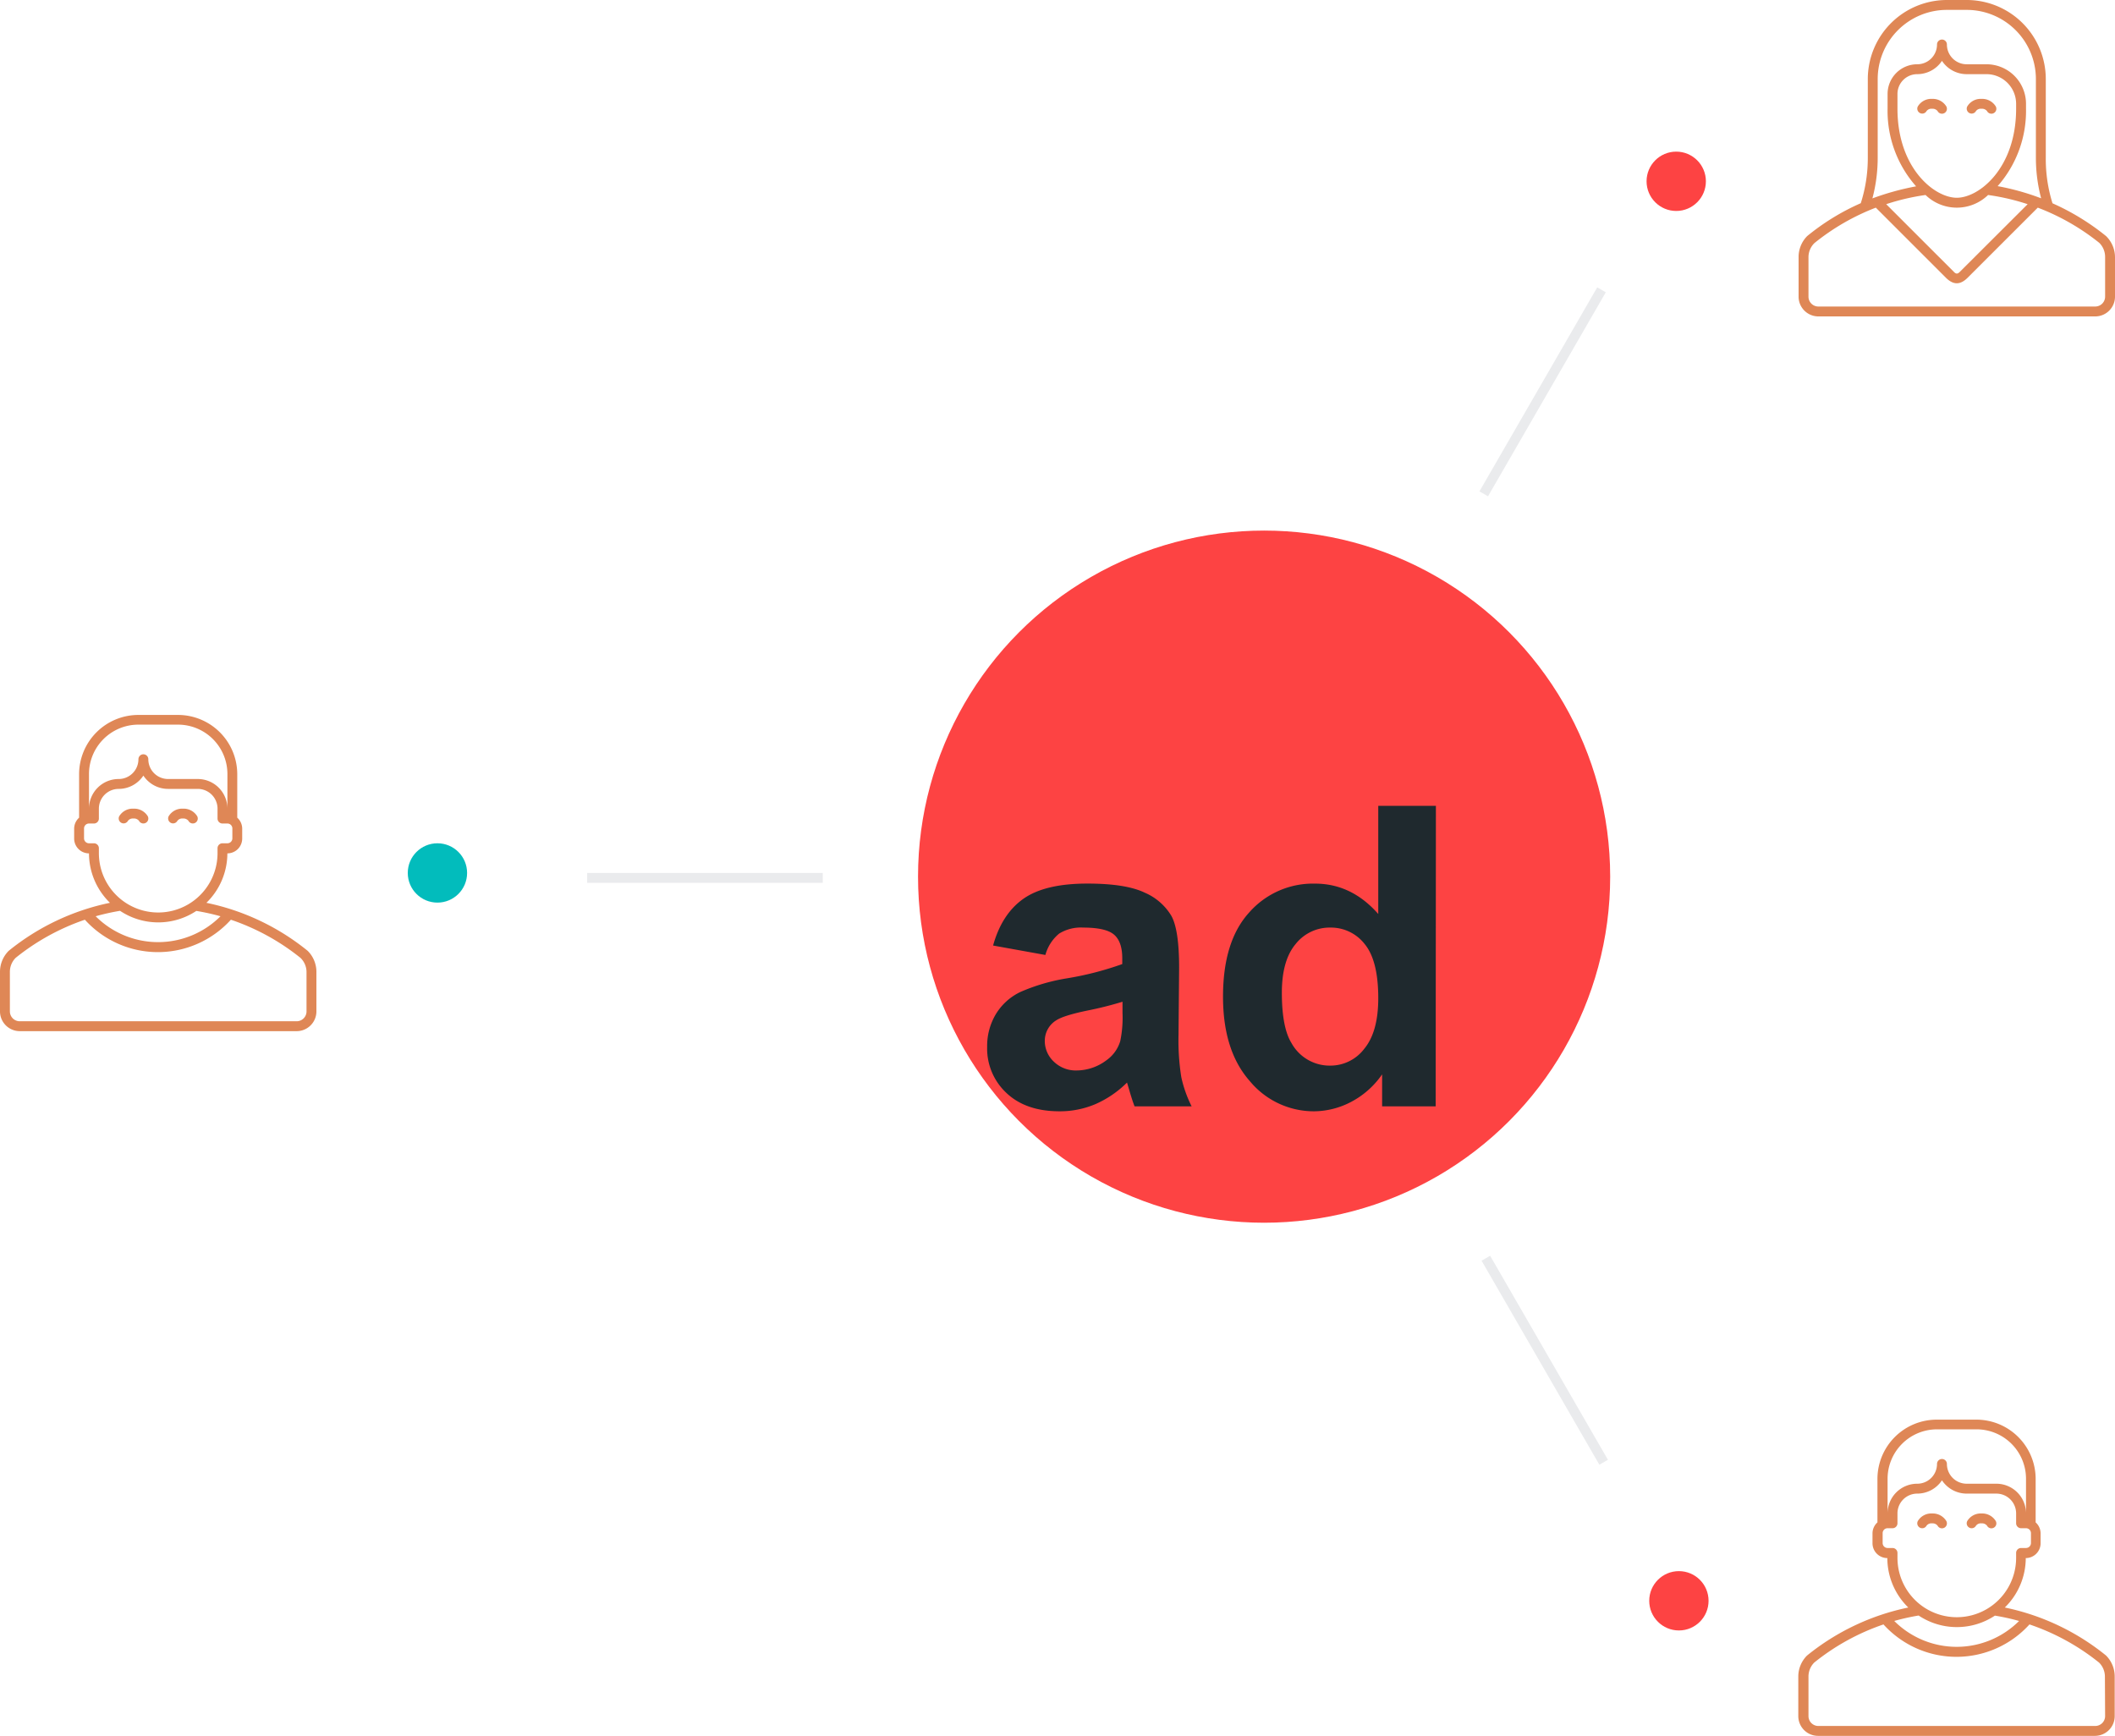 <svg xmlns="http://www.w3.org/2000/svg" viewBox="0 0 427.8 351.11"><defs><style>.cls-1{fill:#df8756;}.cls-2{fill:#fd4343;}.cls-3{fill:#1f292e;}.cls-4{fill:#02bcbc;}.cls-5{fill:#eaebed;stroke:#eaebed;stroke-miterlimit:10;}</style></defs><title>New Clients</title><g id="Layer_2" data-name="Layer 2"><g id="Layer_1-2" data-name="Layer 1"><path class="cls-1" d="M426,47.76h0a48.28,48.28,0,0,0-10.84-6.64A29.91,29.91,0,0,1,413.8,32V16a16,16,0,0,0-16-16h-4a16,16,0,0,0-16,16V32a29.91,29.91,0,0,1-1.42,9.1,46.78,46.78,0,0,0-10.84,6.65h0A6,6,0,0,0,363.8,52v8a4,4,0,0,0,4,4h56a4,4,0,0,0,4-4V52A6,6,0,0,0,426,47.76ZM379.8,32V16a14,14,0,0,1,14-14h4a14,14,0,0,1,14,14V32a31.92,31.92,0,0,0,1.06,8.11,50,50,0,0,0-8.8-2.46A23,23,0,0,0,409.8,22V21a8,8,0,0,0-8-8h-4a4,4,0,0,1-4-4,1,1,0,0,0-2,0,4,4,0,0,1-4,4,6,6,0,0,0-6,6v3a23,23,0,0,0,5.77,15.69,53.24,53.24,0,0,0-8.84,2.44A31.91,31.91,0,0,0,379.8,32Zm4-13a4,4,0,0,1,4-4,6,6,0,0,0,5-2.69,6,6,0,0,0,5,2.69h4a6,6,0,0,1,6,6v1c0,12-7.47,18-12,18s-12-6-12-18Zm5.68,20.44a9.09,9.09,0,0,0,12.65,0,45.6,45.6,0,0,1,8,1.86L396.4,55c-.43.43-.75.45-1.18,0l-13.7-13.7A45.6,45.6,0,0,1,389.48,39.44ZM425.8,60a2,2,0,0,1-2,2h-56a2,2,0,0,1-2-2V52A4,4,0,0,1,367,49.17h0A46,46,0,0,1,379.42,42l14.17,14.17c1.5,1.5,2.91,1.5,4.41,0L412.18,42a46,46,0,0,1,12.45,7.13h0A4,4,0,0,1,425.8,52Z"/><path class="cls-1" d="M389.68,22.47A1.22,1.22,0,0,1,390.8,22a1.28,1.28,0,0,1,1.11.46,1,1,0,0,0,.89.54,1,1,0,0,0,.46-.11,1,1,0,0,0,.43-1.35A3.21,3.21,0,0,0,390.8,20a3.16,3.16,0,0,0-2.9,1.56,1,1,0,0,0,.44,1.3A1,1,0,0,0,389.68,22.47Z"/><path class="cls-1" d="M398.34,22.86a1,1,0,0,0,1.34-.4A1.22,1.22,0,0,1,400.8,22a1.28,1.28,0,0,1,1.11.46,1,1,0,0,0,.89.54,1,1,0,0,0,.46-.11,1,1,0,0,0,.43-1.35A3.21,3.21,0,0,0,400.8,20a3.16,3.16,0,0,0-2.9,1.56A1,1,0,0,0,398.34,22.86Z"/><circle class="cls-2" cx="255.69" cy="177.32" r="70"/><path class="cls-3" d="M211.45,193.16l-10.58-1.91q1.78-6.39,6.14-9.46t12.94-3.07q7.8,0,11.62,1.85a11.59,11.59,0,0,1,5.37,4.69q1.56,2.84,1.56,10.43l-.12,13.61a47.22,47.22,0,0,0,.56,8.57,25,25,0,0,0,2.09,5.91H229.49q-.46-1.16-1.12-3.44-.29-1-.41-1.37a21,21,0,0,1-6.39,4.36,18.3,18.3,0,0,1-7.26,1.45q-6.8,0-10.72-3.69a12.27,12.27,0,0,1-3.92-9.33,12.52,12.52,0,0,1,1.78-6.66,11.65,11.65,0,0,1,5-4.48,39.06,39.06,0,0,1,9.27-2.72A63.43,63.43,0,0,0,227,195v-1.16q0-3.36-1.66-4.79t-6.26-1.43a8.35,8.35,0,0,0-4.85,1.22A8.51,8.51,0,0,0,211.45,193.16Zm15.6,9.46a72.73,72.73,0,0,1-7.09,1.78q-4.85,1-6.35,2a4.86,4.86,0,0,0-2.28,4.11,5.71,5.71,0,0,0,1.83,4.23,6.37,6.37,0,0,0,4.65,1.78,10.09,10.09,0,0,0,6-2.07,7.3,7.3,0,0,0,2.78-3.86,23,23,0,0,0,.46-5.68Z"/><path class="cls-3" d="M290.39,223.78H279.56v-6.47a17.49,17.49,0,0,1-6.37,5.62,16.34,16.34,0,0,1-7.4,1.85,16.78,16.78,0,0,1-13-6.12q-5.41-6.12-5.41-17.07,0-11.2,5.27-17A17.17,17.17,0,0,1,266,178.73q7.38,0,12.78,6.14V163h11.66Zm-31.11-23q0,7.05,1.95,10.2a8.81,8.81,0,0,0,7.88,4.56,8.58,8.58,0,0,0,6.85-3.42q2.82-3.42,2.82-10.23,0-7.59-2.74-10.93a8.66,8.66,0,0,0-7-3.34,8.76,8.76,0,0,0-6.95,3.3Q259.28,194.24,259.28,200.8Z"/><circle class="cls-4" cx="88.48" cy="176.57" r="6"/><rect class="cls-5" x="311.96" y="251.81" width="1" height="46.65" transform="translate(-95.71 193.09) rotate(-30)"/><rect class="cls-5" x="119.27" y="177.07" width="46.65" height="1"/><rect class="cls-5" x="288.7" y="78.75" width="46.65" height="1" transform="translate(87.38 309.85) rotate(-60)"/><circle class="cls-2" cx="339.05" cy="36.67" r="6"/><circle class="cls-2" cx="339.59" cy="323.79" r="6"/><path class="cls-1" d="M426,334.87h0a47.84,47.84,0,0,0-20.49-9.72,14,14,0,0,0,4.24-10,3,3,0,0,0,3-3v-2a3,3,0,0,0-1-2.22v-8.78a12,12,0,0,0-12-12h-8a12,12,0,0,0-12,12v8.78a3,3,0,0,0-1,2.22v2a3,3,0,0,0,3,3,14,14,0,0,0,4.24,10,47.85,47.85,0,0,0-20.49,9.72h0a6,6,0,0,0-1.76,4.24v8a4,4,0,0,0,4,4h56a4,4,0,0,0,4-4v-8A6,6,0,0,0,426,334.87ZM381.8,299.11a10,10,0,0,1,10-10h8a10,10,0,0,1,10,10v7a6,6,0,0,0-6-6h-6a4,4,0,0,1-4-4,1,1,0,0,0-2,0,4,4,0,0,1-4,4,6,6,0,0,0-6,6Zm2,16v-1a1,1,0,0,0-1-1h-1a1,1,0,0,1-1-1v-2a1,1,0,0,1,1-1h1a1,1,0,0,0,1-1v-2a4,4,0,0,1,4-4,6,6,0,0,0,5-2.69,6,6,0,0,0,5,2.69h6a4,4,0,0,1,4,4v2a1,1,0,0,0,1,1h1a1,1,0,0,1,1,1v2a1,1,0,0,1-1,1h-1a1,1,0,0,0-1,1v1a12,12,0,0,1-24,0Zm12,14a13.93,13.93,0,0,0,7.71-2.32,45.79,45.79,0,0,1,4.89,1.08,17.85,17.85,0,0,1-25.25,0,45.81,45.81,0,0,1,4.93-1.1A13.93,13.93,0,0,0,395.8,329.11Zm30,18a2,2,0,0,1-2,2h-56a2,2,0,0,1-2-2v-8a4,4,0,0,1,1.17-2.83h0a45.93,45.93,0,0,1,14-7.71,19.91,19.91,0,0,0,29.53,0,45.93,45.93,0,0,1,14.09,7.73h0a4,4,0,0,1,1.17,2.83Z"/><path class="cls-1" d="M388.34,309a1,1,0,0,0,1.34-.4,1.22,1.22,0,0,1,1.12-.47,1.28,1.28,0,0,1,1.11.46,1,1,0,0,0,.89.54,1,1,0,0,0,.46-.11,1,1,0,0,0,.43-1.35,3.21,3.21,0,0,0-2.89-1.54,3.16,3.16,0,0,0-2.9,1.56A1,1,0,0,0,388.34,309Z"/><path class="cls-1" d="M398.34,309a1,1,0,0,0,1.34-.4,1.22,1.22,0,0,1,1.12-.47,1.28,1.28,0,0,1,1.11.46,1,1,0,0,0,.89.54,1,1,0,0,0,.46-.11,1,1,0,0,0,.43-1.35,3.21,3.21,0,0,0-2.89-1.54,3.16,3.16,0,0,0-2.9,1.56A1,1,0,0,0,398.34,309Z"/><path class="cls-1" d="M62.24,192.33h0a47.84,47.84,0,0,0-20.49-9.72,14,14,0,0,0,4.24-10,3,3,0,0,0,3-3v-2a3,3,0,0,0-1-2.22v-8.78a12,12,0,0,0-12-12H28a12,12,0,0,0-12,12v8.78a3,3,0,0,0-1,2.22v2a3,3,0,0,0,3,3,14,14,0,0,0,4.24,10,47.85,47.85,0,0,0-20.49,9.72h0A6,6,0,0,0,0,196.57v8a4,4,0,0,0,4,4H60a4,4,0,0,0,4-4v-8A6,6,0,0,0,62.24,192.33ZM18,156.57a10,10,0,0,1,10-10h8a10,10,0,0,1,10,10v7a6,6,0,0,0-6-6H34a4,4,0,0,1-4-4,1,1,0,0,0-2,0,4,4,0,0,1-4,4,6,6,0,0,0-6,6Zm2,16v-1a1,1,0,0,0-1-1H18a1,1,0,0,1-1-1v-2a1,1,0,0,1,1-1h1a1,1,0,0,0,1-1v-2a4,4,0,0,1,4-4,6,6,0,0,0,5-2.69,6,6,0,0,0,5,2.69h6a4,4,0,0,1,4,4v2a1,1,0,0,0,1,1h1a1,1,0,0,1,1,1v2a1,1,0,0,1-1,1H45a1,1,0,0,0-1,1v1a12,12,0,0,1-24,0Zm12,14a13.93,13.93,0,0,0,7.71-2.32,45.79,45.79,0,0,1,4.89,1.08,17.85,17.85,0,0,1-25.25,0,45.81,45.81,0,0,1,4.93-1.1A13.93,13.93,0,0,0,32,186.57Zm30,18a2,2,0,0,1-2,2H4a2,2,0,0,1-2-2v-8a4,4,0,0,1,1.17-2.83h0a45.93,45.93,0,0,1,14-7.71,19.91,19.91,0,0,0,29.53,0,45.93,45.93,0,0,1,14.09,7.73h0A4,4,0,0,1,62,196.57Z"/><path class="cls-1" d="M24.54,166.43a1,1,0,0,0,1.34-.4,1.22,1.22,0,0,1,1.12-.47,1.28,1.28,0,0,1,1.11.46,1,1,0,0,0,.89.54,1,1,0,0,0,.46-.11,1,1,0,0,0,.43-1.35A3.21,3.21,0,0,0,27,163.57a3.16,3.16,0,0,0-2.9,1.56A1,1,0,0,0,24.54,166.43Z"/><path class="cls-1" d="M34.54,166.43a1,1,0,0,0,1.34-.4,1.22,1.22,0,0,1,1.12-.47,1.28,1.28,0,0,1,1.11.46,1,1,0,0,0,.89.54,1,1,0,0,0,.46-.11,1,1,0,0,0,.43-1.35A3.21,3.21,0,0,0,37,163.57a3.16,3.16,0,0,0-2.9,1.56A1,1,0,0,0,34.54,166.43Z"/></g></g></svg>